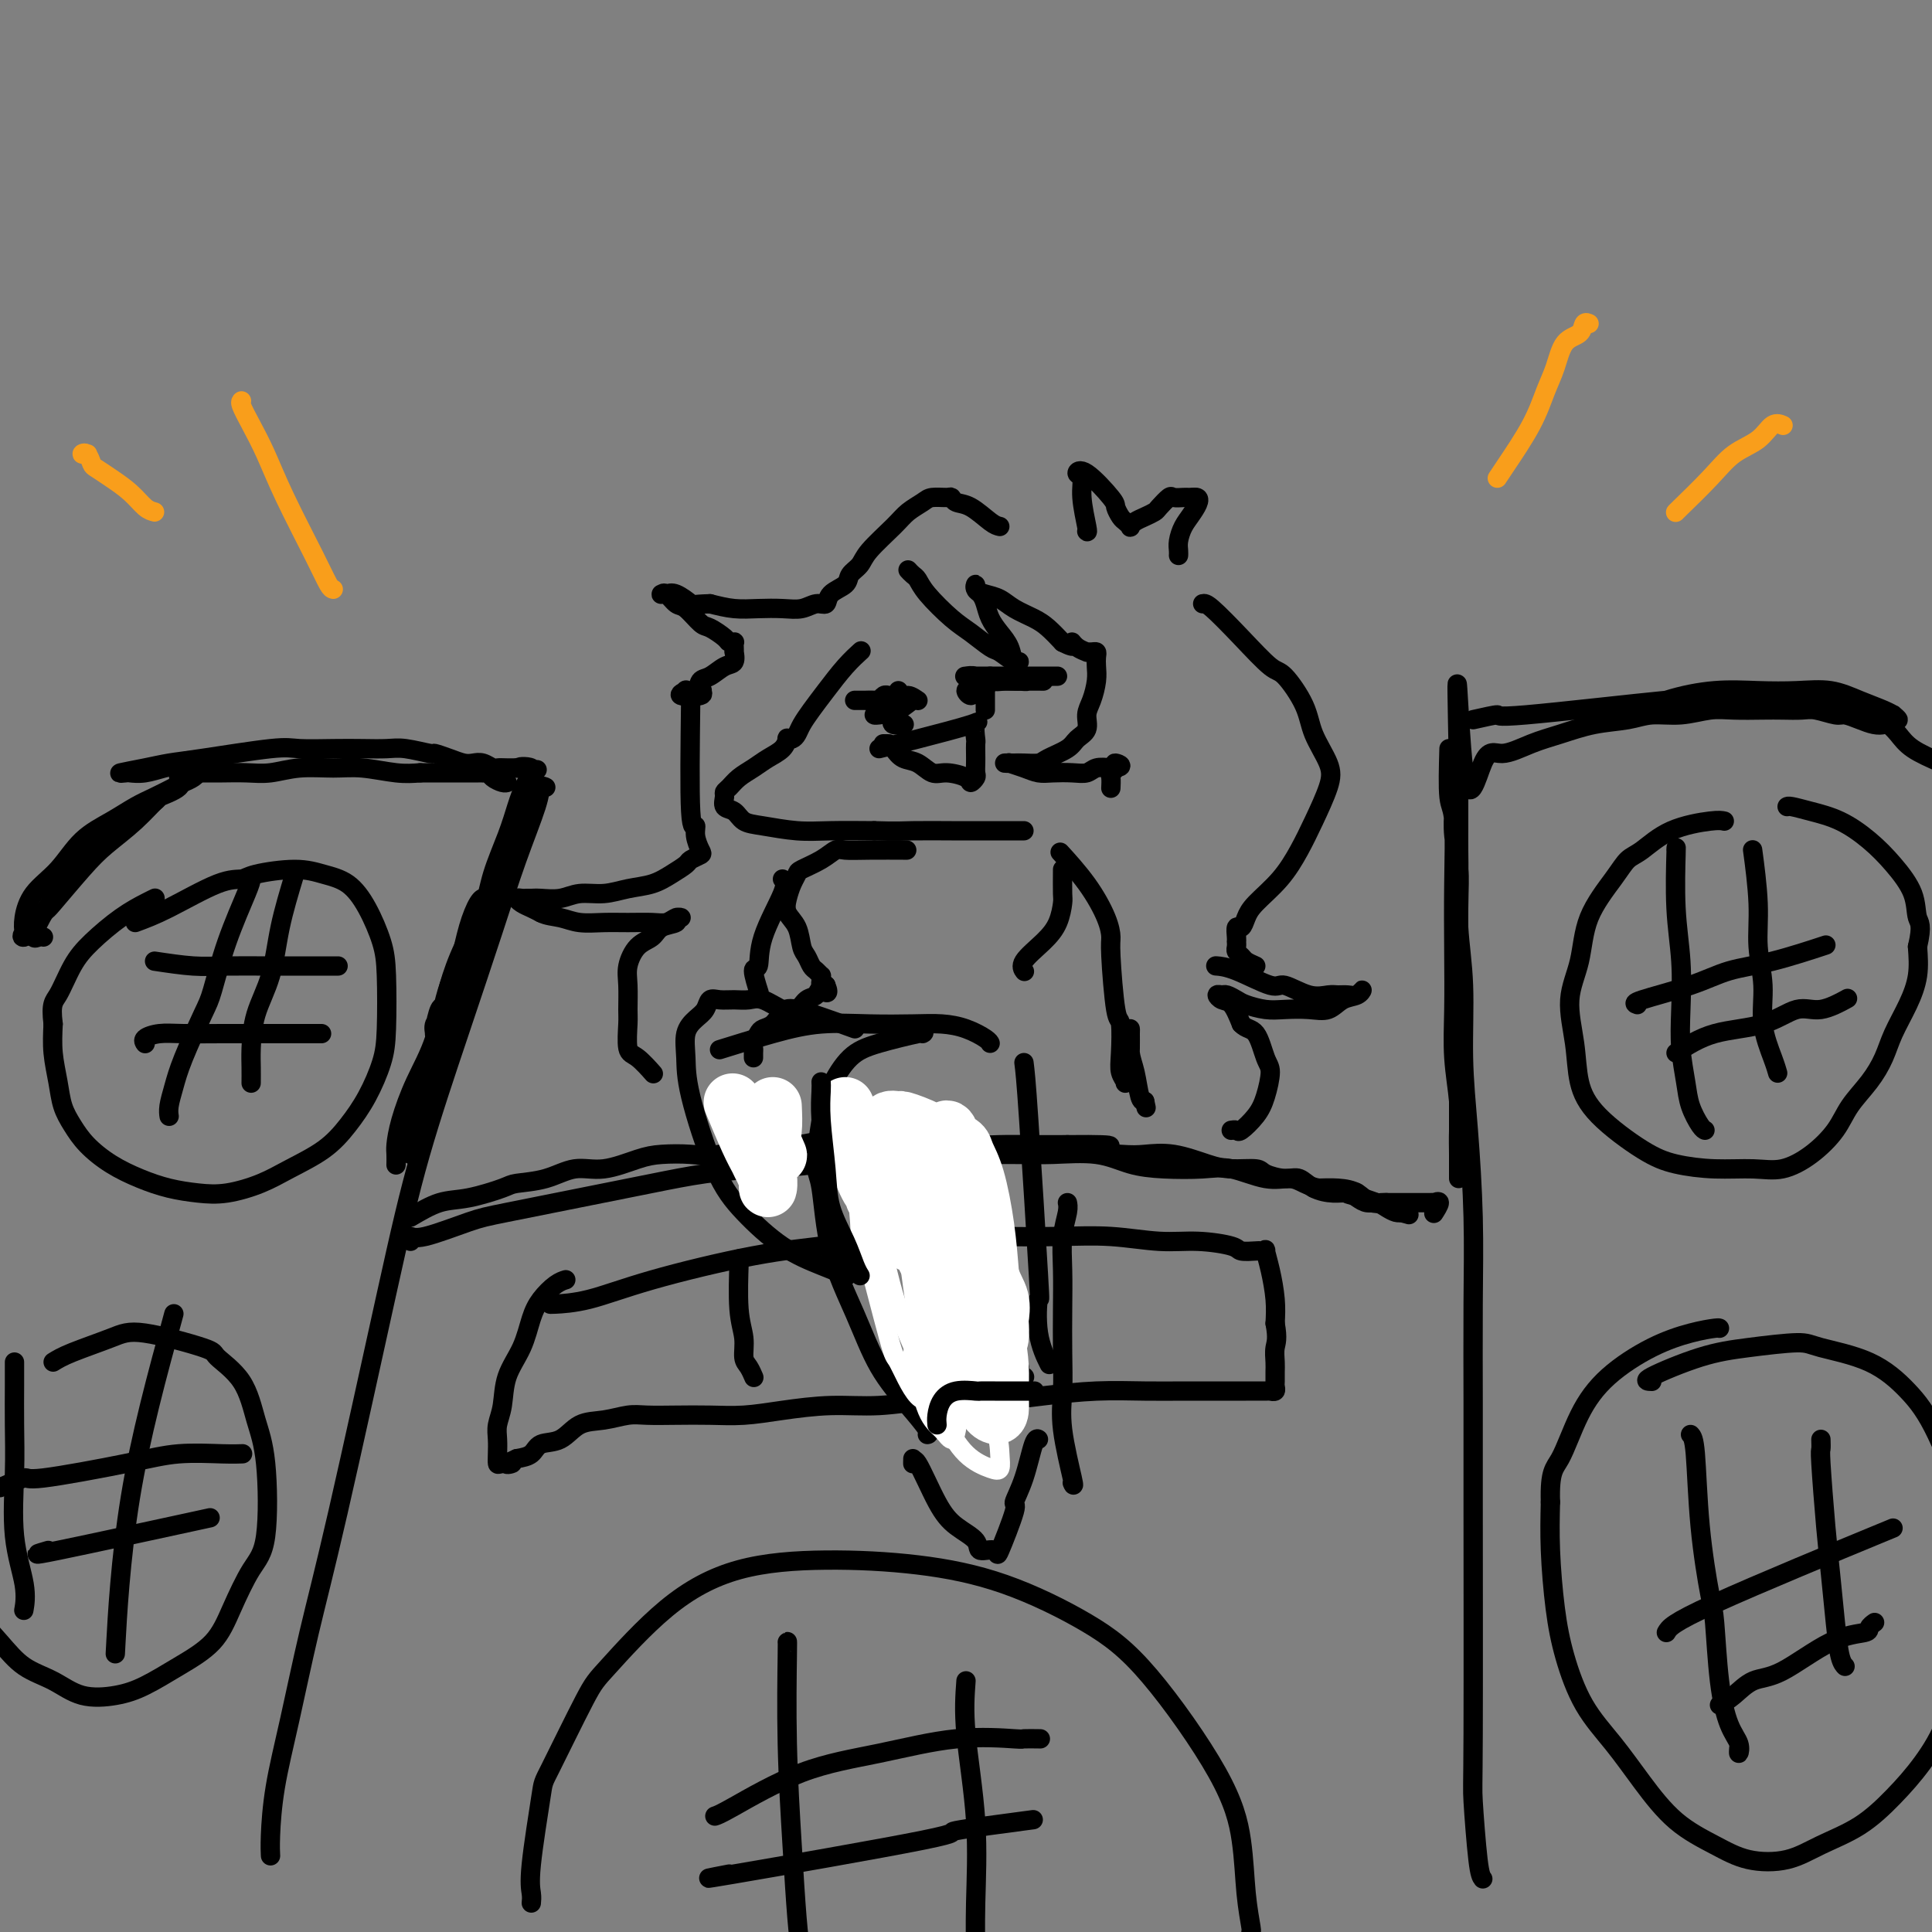 <svg viewBox='0 0 400 400' version='1.1' xmlns='http://www.w3.org/2000/svg' xmlns:xlink='http://www.w3.org/1999/xlink'><rect x="0" y="0" width="400" height="400" fill="#808080" stroke="none"/><g fill='none' stroke='#000000' stroke-width='4' stroke-linecap='round' stroke-linejoin='round'><path d='M9,194c-0.297,-0.059 -0.594,-0.118 -1,0c-0.406,0.118 -0.920,0.413 -1,0c-0.080,-0.413 0.274,-1.532 1,-3c0.726,-1.468 1.825,-3.283 3,-5c1.175,-1.717 2.426,-3.334 4,-5c1.574,-1.666 3.470,-3.380 5,-5c1.530,-1.620 2.692,-3.144 5,-5c2.308,-1.856 5.760,-4.042 7,-5c1.240,-0.958 0.268,-0.687 1,-1c0.732,-0.313 3.167,-1.208 4,-2c0.833,-0.792 0.065,-1.480 0,-2c-0.065,-0.520 0.573,-0.871 1,-1c0.427,-0.129 0.642,-0.034 1,0c0.358,0.034 0.860,0.009 1,0c0.140,-0.009 -0.081,-0.003 0,0c0.081,0.003 0.463,0.002 1,0c0.537,-0.002 1.229,-0.004 2,0c0.771,0.004 1.622,0.016 3,0c1.378,-0.016 3.282,-0.058 5,0c1.718,0.058 3.249,0.215 5,0c1.751,-0.215 3.720,-0.804 6,-1c2.280,-0.196 4.869,-0.001 7,0c2.131,0.001 3.805,-0.192 6,0c2.195,0.192 4.913,0.769 7,1c2.087,0.231 3.544,0.115 5,0'/><path d='M87,160c8.273,0.000 4.454,0.000 4,0c-0.454,-0.000 2.457,-0.000 4,0c1.543,0.000 1.719,0.000 2,0c0.281,-0.000 0.667,-0.001 1,0c0.333,0.001 0.613,0.003 1,0c0.387,-0.003 0.881,-0.011 1,0c0.119,0.011 -0.136,0.041 0,0c0.136,-0.041 0.664,-0.155 1,0c0.336,0.155 0.482,0.578 1,1c0.518,0.422 1.409,0.845 2,1c0.591,0.155 0.883,0.044 1,0c0.117,-0.044 0.058,-0.022 0,0'/><path d='M113,163c-0.401,-0.207 -0.803,-0.414 -1,0c-0.197,0.414 -0.190,1.450 -1,4c-0.810,2.550 -2.437,6.615 -4,11c-1.563,4.385 -3.060,9.091 -5,15c-1.940,5.909 -4.321,13.022 -7,21c-2.679,7.978 -5.655,16.820 -8,25c-2.345,8.180 -4.061,15.699 -7,29c-2.939,13.301 -7.103,32.385 -10,45c-2.897,12.615 -4.528,18.761 -6,25c-1.472,6.239 -2.787,12.572 -4,18c-1.213,5.428 -2.325,9.950 -3,14c-0.675,4.050 -0.912,7.629 -1,10c-0.088,2.371 -0.025,3.535 0,4c0.025,0.465 0.013,0.233 0,0'/><path d='M307,389c-0.309,-0.402 -0.619,-0.805 -1,-4c-0.381,-3.195 -0.834,-9.183 -1,-12c-0.166,-2.817 -0.044,-2.463 0,-14c0.044,-11.537 0.009,-34.964 0,-48c-0.009,-13.036 0.008,-15.680 0,-21c-0.008,-5.320 -0.040,-13.318 0,-20c0.040,-6.682 0.150,-12.050 0,-18c-0.150,-5.950 -0.562,-12.481 -1,-18c-0.438,-5.519 -0.902,-10.025 -1,-15c-0.098,-4.975 0.170,-10.417 0,-15c-0.170,-4.583 -0.778,-8.305 -1,-12c-0.222,-3.695 -0.060,-7.361 0,-10c0.060,-2.639 0.016,-4.251 0,-6c-0.016,-1.749 -0.004,-3.634 0,-5c0.004,-1.366 0.001,-2.212 0,-3c-0.001,-0.788 -0.000,-1.517 0,-2c0.000,-0.483 0.000,-0.721 0,-1c-0.000,-0.279 -0.000,-0.600 0,-1c0.000,-0.400 0.000,-0.881 0,-1c-0.000,-0.119 -0.000,0.123 0,0c0.000,-0.123 0.000,-0.610 0,-1c-0.000,-0.390 -0.000,-0.683 0,-1c0.000,-0.317 0.000,-0.659 0,-1'/><path d='M302,160c-0.746,-35.618 -0.109,-10.162 1,-1c1.109,9.162 2.692,2.032 4,-1c1.308,-3.032 2.341,-1.964 4,-2c1.659,-0.036 3.943,-1.177 6,-2c2.057,-0.823 3.885,-1.330 6,-2c2.115,-0.670 4.515,-1.504 7,-2c2.485,-0.496 5.054,-0.655 7,-1c1.946,-0.345 3.269,-0.877 5,-1c1.731,-0.123 3.869,0.163 6,0c2.131,-0.163 4.255,-0.775 6,-1c1.745,-0.225 3.113,-0.061 5,0c1.887,0.061 4.295,0.020 6,0c1.705,-0.020 2.707,-0.020 4,0c1.293,0.020 2.877,0.061 4,0c1.123,-0.061 1.785,-0.223 3,0c1.215,0.223 2.984,0.831 4,1c1.016,0.169 1.280,-0.100 2,0c0.720,0.100 1.897,0.568 3,1c1.103,0.432 2.130,0.829 3,1c0.870,0.171 1.581,0.118 2,0c0.419,-0.118 0.545,-0.300 1,0c0.455,0.300 1.238,1.081 2,2c0.762,0.919 1.503,1.977 3,3c1.497,1.023 3.748,2.012 6,3'/><path d='M402,158c1.711,1.244 0.489,0.356 0,0c-0.489,-0.356 -0.244,-0.178 0,0'/><path d='M85,257c-0.101,-0.504 -0.201,-1.007 0,-1c0.201,0.007 0.705,0.525 3,0c2.295,-0.525 6.381,-2.094 9,-3c2.619,-0.906 3.771,-1.149 8,-2c4.229,-0.851 11.536,-2.308 15,-3c3.464,-0.692 3.087,-0.618 5,-1c1.913,-0.382 6.118,-1.220 10,-2c3.882,-0.780 7.441,-1.501 11,-2c3.559,-0.499 7.119,-0.775 11,-1c3.881,-0.225 8.085,-0.400 12,-1c3.915,-0.600 7.543,-1.627 11,-2c3.457,-0.373 6.744,-0.093 12,0c5.256,0.093 12.482,0.000 17,0c4.518,-0.000 6.329,0.091 9,0c2.671,-0.091 6.203,-0.366 9,0c2.797,0.366 4.859,1.374 7,2c2.141,0.626 4.362,0.871 7,1c2.638,0.129 5.693,0.142 8,0c2.307,-0.142 3.867,-0.441 6,0c2.133,0.441 4.840,1.621 7,2c2.160,0.379 3.775,-0.043 5,0c1.225,0.043 2.061,0.550 3,1c0.939,0.450 1.983,0.843 3,1c1.017,0.157 2.009,0.079 3,0'/><path d='M276,246c8.123,1.265 3.932,0.927 3,1c-0.932,0.073 1.395,0.555 3,1c1.605,0.445 2.489,0.851 3,1c0.511,0.149 0.648,0.040 1,0c0.352,-0.040 0.917,-0.011 1,0c0.083,0.011 -0.317,0.003 0,0c0.317,-0.003 1.352,-0.001 2,0c0.648,0.001 0.910,0.000 1,0c0.090,-0.000 0.009,0.001 1,0c0.991,-0.001 3.055,-0.002 4,0c0.945,0.002 0.771,0.008 1,0c0.229,-0.008 0.860,-0.030 1,0c0.140,0.030 -0.211,0.113 0,0c0.211,-0.113 0.984,-0.422 1,0c0.016,0.422 -0.727,1.575 -1,2c-0.273,0.425 -0.078,0.121 0,0c0.078,-0.121 0.039,-0.061 0,0'/><path d='M114,270c-0.118,0.029 -0.236,0.057 1,0c1.236,-0.057 3.826,-0.200 7,-1c3.174,-0.800 6.930,-2.257 13,-4c6.070,-1.743 14.452,-3.774 21,-5c6.548,-1.226 11.262,-1.649 14,-2c2.738,-0.351 3.502,-0.631 7,-1c3.498,-0.369 9.732,-0.827 15,-1c5.268,-0.173 9.571,-0.061 14,0c4.429,0.061 8.984,0.072 13,0c4.016,-0.072 7.494,-0.226 11,0c3.506,0.226 7.041,0.831 10,1c2.959,0.169 5.342,-0.099 8,0c2.658,0.099 5.592,0.563 7,1c1.408,0.437 1.291,0.846 2,1c0.709,0.154 2.245,0.051 3,0c0.755,-0.051 0.728,-0.051 1,0c0.272,0.051 0.844,0.155 1,0c0.156,-0.155 -0.102,-0.567 0,0c0.102,0.567 0.566,2.114 1,4c0.434,1.886 0.838,4.110 1,6c0.162,1.890 0.081,3.445 0,5'/><path d='M264,274c0.619,3.296 0.166,4.035 0,5c-0.166,0.965 -0.043,2.157 0,3c0.043,0.843 0.008,1.336 0,2c-0.008,0.664 0.011,1.498 0,2c-0.011,0.502 -0.052,0.670 0,1c0.052,0.330 0.197,0.820 0,1c-0.197,0.180 -0.735,0.048 -1,0c-0.265,-0.048 -0.258,-0.013 -1,0c-0.742,0.013 -2.234,0.003 -4,0c-1.766,-0.003 -3.805,0.002 -6,0c-2.195,-0.002 -4.546,-0.011 -7,0c-2.454,0.011 -5.012,0.040 -8,0c-2.988,-0.040 -6.406,-0.150 -10,0c-3.594,0.150 -7.363,0.561 -11,1c-3.637,0.439 -7.142,0.905 -11,1c-3.858,0.095 -8.070,-0.181 -12,0c-3.930,0.181 -7.578,0.819 -11,1c-3.422,0.181 -6.619,-0.095 -10,0c-3.381,0.095 -6.946,0.562 -10,1c-3.054,0.438 -5.596,0.849 -8,1c-2.404,0.151 -4.669,0.044 -7,0c-2.331,-0.044 -4.728,-0.025 -7,0c-2.272,0.025 -4.420,0.056 -6,0c-1.580,-0.056 -2.591,-0.199 -4,0c-1.409,0.199 -3.216,0.739 -5,1c-1.784,0.261 -3.544,0.241 -5,1c-1.456,0.759 -2.607,2.296 -4,3c-1.393,0.704 -3.029,0.574 -4,1c-0.971,0.426 -1.277,1.407 -2,2c-0.723,0.593 -1.861,0.796 -3,1'/><path d='M107,302c-3.679,1.625 -1.378,1.187 -1,1c0.378,-0.187 -1.168,-0.121 -2,0c-0.832,0.121 -0.952,0.299 -1,0c-0.048,-0.299 -0.026,-1.075 0,-2c0.026,-0.925 0.055,-1.999 0,-3c-0.055,-1.001 -0.194,-1.930 0,-3c0.194,-1.070 0.723,-2.281 1,-4c0.277,-1.719 0.304,-3.945 1,-6c0.696,-2.055 2.061,-3.938 3,-6c0.939,-2.062 1.453,-4.304 2,-6c0.547,-1.696 1.126,-2.846 2,-4c0.874,-1.154 2.043,-2.311 3,-3c0.957,-0.689 1.702,-0.911 2,-1c0.298,-0.089 0.149,-0.044 0,0'/><path d='M153,261c0.032,-0.444 0.064,-0.888 0,1c-0.064,1.888 -0.224,6.107 0,9c0.224,2.893 0.831,4.460 1,6c0.169,1.540 -0.099,3.052 0,4c0.099,0.948 0.565,1.332 1,2c0.435,0.668 0.839,1.619 1,2c0.161,0.381 0.081,0.190 0,0'/><path d='M206,252c-0.120,0.010 -0.241,0.020 0,2c0.241,1.980 0.843,5.931 1,10c0.157,4.069 -0.131,8.256 0,10c0.131,1.744 0.680,1.045 1,2c0.320,0.955 0.412,3.562 1,5c0.588,1.438 1.673,1.705 2,2c0.327,0.295 -0.104,0.618 0,1c0.104,0.382 0.744,0.823 1,1c0.256,0.177 0.128,0.088 0,0'/><path d='M28,191c1.968,-0.727 3.936,-1.453 7,-3c3.064,-1.547 7.224,-3.914 10,-5c2.776,-1.086 4.167,-0.889 5,-1c0.833,-0.111 1.107,-0.528 3,-1c1.893,-0.472 5.403,-0.998 8,-1c2.597,-0.002 4.279,0.520 6,1c1.721,0.480 3.481,0.917 5,2c1.519,1.083 2.798,2.811 4,5c1.202,2.189 2.328,4.839 3,7c0.672,2.161 0.890,3.834 1,7c0.110,3.166 0.111,7.827 0,11c-0.111,3.173 -0.335,4.859 -1,7c-0.665,2.141 -1.771,4.737 -3,7c-1.229,2.263 -2.582,4.193 -4,6c-1.418,1.807 -2.902,3.490 -5,5c-2.098,1.510 -4.811,2.847 -7,4c-2.189,1.153 -3.854,2.121 -6,3c-2.146,0.879 -4.771,1.667 -7,2c-2.229,0.333 -4.060,0.211 -6,0c-1.940,-0.211 -3.990,-0.510 -6,-1c-2.010,-0.490 -3.981,-1.172 -6,-2c-2.019,-0.828 -4.085,-1.801 -6,-3c-1.915,-1.199 -3.680,-2.622 -5,-4c-1.320,-1.378 -2.196,-2.709 -3,-4c-0.804,-1.291 -1.535,-2.542 -2,-4c-0.465,-1.458 -0.664,-3.123 -1,-5c-0.336,-1.877 -0.810,-3.965 -1,-6c-0.190,-2.035 -0.095,-4.018 0,-6'/><path d='M11,212c-0.530,-4.306 0.144,-4.572 1,-6c0.856,-1.428 1.893,-4.019 3,-6c1.107,-1.981 2.282,-3.354 4,-5c1.718,-1.646 3.977,-3.565 6,-5c2.023,-1.435 3.810,-2.385 5,-3c1.190,-0.615 1.782,-0.896 2,-1c0.218,-0.104 0.062,-0.030 0,0c-0.062,0.030 -0.031,0.015 0,0'/><path d='M52,182c-0.052,0.415 -0.104,0.830 -1,3c-0.896,2.170 -2.635,6.096 -4,10c-1.365,3.904 -2.355,7.788 -3,10c-0.645,2.212 -0.943,2.754 -2,5c-1.057,2.246 -2.872,6.195 -4,9c-1.128,2.805 -1.570,4.464 -2,6c-0.430,1.536 -0.847,2.948 -1,4c-0.153,1.052 -0.041,1.745 0,2c0.041,0.255 0.012,0.073 0,0c-0.012,-0.073 -0.006,-0.036 0,0'/><path d='M61,181c-1.124,3.709 -2.249,7.419 -3,11c-0.751,3.581 -1.130,7.034 -2,10c-0.870,2.966 -2.233,5.446 -3,8c-0.767,2.554 -0.937,5.182 -1,7c-0.063,1.818 -0.017,2.828 0,4c0.017,1.172 0.005,2.508 0,3c-0.005,0.492 -0.001,0.141 0,0c0.001,-0.141 0.001,-0.070 0,0'/><path d='M32,199c2.827,0.423 5.655,0.845 8,1c2.345,0.155 4.208,0.041 7,0c2.792,-0.041 6.514,-0.011 8,0c1.486,0.011 0.738,0.003 2,0c1.262,-0.003 4.534,-0.001 7,0c2.466,0.001 4.125,0.000 5,0c0.875,-0.000 0.964,-0.000 1,0c0.036,0.000 0.018,0.000 0,0'/><path d='M30,216c-0.017,-0.022 -0.035,-0.044 0,0c0.035,0.044 0.121,0.155 0,0c-0.121,-0.155 -0.450,-0.578 0,-1c0.450,-0.422 1.678,-0.845 3,-1c1.322,-0.155 2.737,-0.041 5,0c2.263,0.041 5.374,0.011 8,0c2.626,-0.011 4.766,-0.003 7,0c2.234,0.003 4.563,0.001 7,0c2.437,-0.001 4.982,-0.000 6,0c1.018,0.000 0.509,0.000 0,0'/><path d='M357,170c-0.523,-0.116 -1.047,-0.232 -3,0c-1.953,0.232 -5.336,0.813 -8,2c-2.664,1.187 -4.610,2.979 -6,4c-1.390,1.021 -2.223,1.270 -3,2c-0.777,0.730 -1.497,1.942 -3,4c-1.503,2.058 -3.788,4.961 -5,8c-1.212,3.039 -1.351,6.214 -2,9c-0.649,2.786 -1.809,5.183 -2,8c-0.191,2.817 0.588,6.054 1,9c0.412,2.946 0.456,5.602 1,8c0.544,2.398 1.589,4.537 4,7c2.411,2.463 6.187,5.250 9,7c2.813,1.750 4.663,2.461 7,3c2.337,0.539 5.161,0.904 8,1c2.839,0.096 5.693,-0.076 8,0c2.307,0.076 4.066,0.402 6,0c1.934,-0.402 4.041,-1.531 6,-3c1.959,-1.469 3.770,-3.280 5,-5c1.230,-1.720 1.880,-3.351 3,-5c1.120,-1.649 2.710,-3.318 4,-5c1.290,-1.682 2.279,-3.379 3,-5c0.721,-1.621 1.173,-3.166 2,-5c0.827,-1.834 2.030,-3.955 3,-6c0.970,-2.045 1.706,-4.013 2,-6c0.294,-1.987 0.147,-3.994 0,-6'/><path d='M397,196c1.095,-4.694 0.332,-4.927 0,-6c-0.332,-1.073 -0.234,-2.984 -1,-5c-0.766,-2.016 -2.398,-4.138 -4,-6c-1.602,-1.862 -3.175,-3.466 -5,-5c-1.825,-1.534 -3.900,-3.000 -6,-4c-2.100,-1.000 -4.223,-1.536 -6,-2c-1.777,-0.464 -3.208,-0.856 -4,-1c-0.792,-0.144 -0.944,-0.039 -1,0c-0.056,0.039 -0.016,0.011 0,0c0.016,-0.011 0.008,-0.006 0,0'/><path d='M347,176c0.030,-0.557 0.060,-1.113 0,1c-0.060,2.113 -0.209,6.896 0,11c0.209,4.104 0.776,7.528 1,11c0.224,3.472 0.105,6.993 0,10c-0.105,3.007 -0.196,5.499 0,8c0.196,2.501 0.680,5.010 1,7c0.320,1.990 0.478,3.461 1,5c0.522,1.539 1.410,3.145 2,4c0.590,0.855 0.883,0.959 1,1c0.117,0.041 0.059,0.021 0,0'/><path d='M363,177c-0.122,-0.911 -0.245,-1.821 0,0c0.245,1.821 0.857,6.374 1,10c0.143,3.626 -0.182,6.324 0,9c0.182,2.676 0.872,5.330 1,8c0.128,2.670 -0.306,5.355 0,8c0.306,2.645 1.352,5.251 2,7c0.648,1.749 0.900,2.643 1,3c0.100,0.357 0.050,0.179 0,0'/><path d='M339,208c-0.519,-0.164 -1.038,-0.328 1,-1c2.038,-0.672 6.632,-1.851 10,-3c3.368,-1.149 5.511,-2.267 8,-3c2.489,-0.733 5.324,-1.082 9,-2c3.676,-0.918 8.193,-2.405 10,-3c1.807,-0.595 0.903,-0.297 0,0'/><path d='M347,218c2.431,-1.559 4.862,-3.119 8,-4c3.138,-0.881 6.982,-1.084 10,-2c3.018,-0.916 5.211,-2.544 7,-3c1.789,-0.456 3.174,0.262 5,0c1.826,-0.262 4.093,-1.503 5,-2c0.907,-0.497 0.453,-0.248 0,0'/><path d='M300,155c-0.113,3.962 -0.226,7.925 0,10c0.226,2.075 0.792,2.263 1,5c0.208,2.737 0.060,8.023 0,13c-0.060,4.977 -0.030,9.646 0,14c0.030,4.354 0.061,8.395 0,12c-0.061,3.605 -0.212,6.775 0,10c0.212,3.225 0.789,6.505 1,9c0.211,2.495 0.057,4.206 0,6c-0.057,1.794 -0.015,3.671 0,5c0.015,1.329 0.004,2.110 0,3c-0.004,0.890 -0.001,1.890 0,2c0.001,0.110 0.000,-0.669 0,-1c-0.000,-0.331 0.000,-0.214 0,-1c-0.000,-0.786 -0.000,-2.475 0,-5c0.000,-2.525 0.001,-5.887 0,-9c-0.001,-3.113 -0.004,-5.977 0,-9c0.004,-3.023 0.015,-6.206 0,-12c-0.015,-5.794 -0.057,-14.199 0,-19c0.057,-4.801 0.211,-5.996 0,-8c-0.211,-2.004 -0.789,-4.815 -1,-7c-0.211,-2.185 -0.057,-3.742 0,-5c0.057,-1.258 0.016,-2.217 0,-3c-0.016,-0.783 -0.008,-1.392 0,-2'/><path d='M301,163c-0.156,-12.289 -0.044,-3.511 0,0c0.044,3.511 0.022,1.756 0,0'/><path d='M305,149c2.279,-0.514 4.558,-1.028 5,-1c0.442,0.028 -0.953,0.596 6,0c6.953,-0.596 22.254,-2.358 29,-3c6.746,-0.642 4.936,-0.166 5,0c0.064,0.166 2.001,0.020 5,0c2.999,-0.020 7.061,0.085 10,0c2.939,-0.085 4.756,-0.359 7,0c2.244,0.359 4.915,1.350 7,2c2.085,0.650 3.583,0.960 5,1c1.417,0.040 2.754,-0.189 4,0c1.246,0.189 2.402,0.797 3,1c0.598,0.203 0.640,-0.001 1,0c0.360,0.001 1.039,0.205 1,0c-0.039,-0.205 -0.794,-0.819 -1,-1c-0.206,-0.181 0.139,0.071 0,0c-0.139,-0.071 -0.761,-0.463 -2,-1c-1.239,-0.537 -3.097,-1.217 -5,-2c-1.903,-0.783 -3.853,-1.669 -6,-2c-2.147,-0.331 -4.491,-0.106 -7,0c-2.509,0.106 -5.183,0.092 -8,0c-2.817,-0.092 -5.776,-0.262 -9,0c-3.224,0.262 -6.714,0.955 -10,2c-3.286,1.045 -6.367,2.441 -8,3c-1.633,0.559 -1.816,0.279 -2,0'/><path d='M335,148c-3.111,0.778 -0.889,0.222 0,0c0.889,-0.222 0.444,-0.111 0,0'/><path d='M40,158c0.392,0.535 0.783,1.069 0,2c-0.783,0.931 -2.741,2.258 -4,3c-1.259,0.742 -1.819,0.900 -3,2c-1.181,1.100 -2.981,3.142 -5,5c-2.019,1.858 -4.255,3.531 -6,5c-1.745,1.469 -3.000,2.734 -5,5c-2.000,2.266 -4.746,5.534 -6,7c-1.254,1.466 -1.016,1.132 -2,2c-0.984,0.868 -3.188,2.939 -4,4c-0.812,1.061 -0.231,1.111 0,1c0.231,-0.111 0.110,-0.385 0,-1c-0.110,-0.615 -0.211,-1.571 0,-3c0.211,-1.429 0.734,-3.331 2,-5c1.266,-1.669 3.275,-3.104 5,-5c1.725,-1.896 3.166,-4.252 5,-6c1.834,-1.748 4.063,-2.888 6,-4c1.937,-1.112 3.583,-2.196 5,-3c1.417,-0.804 2.604,-1.330 4,-2c1.396,-0.670 3.001,-1.486 4,-2c0.999,-0.514 1.391,-0.725 2,-1c0.609,-0.275 1.433,-0.612 2,-1c0.567,-0.388 0.876,-0.825 1,-1c0.124,-0.175 0.062,-0.087 0,0'/><path d='M41,160c3.634,-2.109 0.718,-0.383 -1,0c-1.718,0.383 -2.238,-0.577 -3,-1c-0.762,-0.423 -1.767,-0.309 -3,0c-1.233,0.309 -2.694,0.812 -4,1c-1.306,0.188 -2.458,0.061 -3,0c-0.542,-0.061 -0.475,-0.057 -1,0c-0.525,0.057 -1.641,0.165 -1,0c0.641,-0.165 3.039,-0.605 5,-1c1.961,-0.395 3.486,-0.747 5,-1c1.514,-0.253 3.019,-0.408 7,-1c3.981,-0.592 10.438,-1.623 14,-2c3.562,-0.377 4.229,-0.102 6,0c1.771,0.102 4.647,0.031 7,0c2.353,-0.031 4.183,-0.023 6,0c1.817,0.023 3.620,0.062 5,0c1.380,-0.062 2.337,-0.223 4,0c1.663,0.223 4.031,0.831 5,1c0.969,0.169 0.538,-0.099 1,0c0.462,0.099 1.815,0.566 3,1c1.185,0.434 2.201,0.834 3,1c0.799,0.166 1.383,0.097 2,0c0.617,-0.097 1.269,-0.222 2,0c0.731,0.222 1.541,0.792 2,1c0.459,0.208 0.566,0.056 1,0c0.434,-0.056 1.194,-0.015 2,0c0.806,0.015 1.659,0.004 2,0c0.341,-0.004 0.171,-0.002 0,0'/><path d='M107,159c7.986,0.651 2.450,0.278 1,0c-1.450,-0.278 1.185,-0.460 2,0c0.815,0.460 -0.188,1.561 -1,3c-0.812,1.439 -1.431,3.214 -2,5c-0.569,1.786 -1.087,3.583 -2,6c-0.913,2.417 -2.219,5.454 -3,8c-0.781,2.546 -1.035,4.602 -2,7c-0.965,2.398 -2.641,5.140 -4,8c-1.359,2.860 -2.402,5.840 -3,8c-0.598,2.160 -0.750,3.501 -1,4c-0.250,0.499 -0.597,0.157 -1,1c-0.403,0.843 -0.860,2.872 -1,4c-0.140,1.128 0.038,1.356 0,1c-0.038,-0.356 -0.292,-1.296 0,-2c0.292,-0.704 1.130,-1.173 2,-3c0.870,-1.827 1.773,-5.011 3,-8c1.227,-2.989 2.778,-5.783 4,-9c1.222,-3.217 2.117,-6.858 3,-9c0.883,-2.142 1.756,-2.784 3,-6c1.244,-3.216 2.859,-9.006 3,-10c0.141,-0.994 -1.193,2.809 -2,6c-0.807,3.191 -1.088,5.769 -2,9c-0.912,3.231 -2.456,7.116 -4,11'/><path d='M100,193c-1.656,5.983 -1.796,7.942 -3,11c-1.204,3.058 -3.471,7.215 -5,11c-1.529,3.785 -2.318,7.197 -3,10c-0.682,2.803 -1.255,4.998 -2,7c-0.745,2.002 -1.662,3.812 -2,5c-0.338,1.188 -0.096,1.754 0,2c0.096,0.246 0.045,0.171 0,0c-0.045,-0.171 -0.083,-0.437 0,-2c0.083,-1.563 0.287,-4.423 1,-7c0.713,-2.577 1.935,-4.873 3,-8c1.065,-3.127 1.975,-7.087 3,-11c1.025,-3.913 2.167,-7.778 3,-11c0.833,-3.222 1.358,-5.800 2,-8c0.642,-2.200 1.403,-4.022 2,-5c0.597,-0.978 1.031,-1.111 1,-1c-0.031,0.111 -0.528,0.466 -1,2c-0.472,1.534 -0.917,4.247 -2,7c-1.083,2.753 -2.802,5.546 -4,9c-1.198,3.454 -1.876,7.568 -3,11c-1.124,3.432 -2.693,6.181 -4,9c-1.307,2.819 -2.350,5.708 -3,8c-0.650,2.292 -0.906,3.985 -1,5c-0.094,1.015 -0.025,1.350 0,2c0.025,0.650 0.007,1.614 0,2c-0.007,0.386 -0.004,0.193 0,0'/><path d='M85,252c2.055,-1.208 4.109,-2.416 6,-3c1.891,-0.584 3.617,-0.543 6,-1c2.383,-0.457 5.422,-1.413 7,-2c1.578,-0.587 1.696,-0.805 3,-1c1.304,-0.195 3.796,-0.367 6,-1c2.204,-0.633 4.122,-1.725 6,-2c1.878,-0.275 3.716,0.268 6,0c2.284,-0.268 5.015,-1.348 7,-2c1.985,-0.652 3.225,-0.878 5,-1c1.775,-0.122 4.083,-0.142 6,0c1.917,0.142 3.441,0.444 6,0c2.559,-0.444 6.153,-1.636 9,-2c2.847,-0.364 4.946,0.099 7,0c2.054,-0.099 4.063,-0.760 6,-1c1.937,-0.240 3.801,-0.061 6,0c2.199,0.061 4.732,0.002 7,0c2.268,-0.002 4.271,0.052 6,0c1.729,-0.052 3.184,-0.210 5,0c1.816,0.210 3.992,0.788 6,1c2.008,0.212 3.848,0.057 6,0c2.152,-0.057 4.615,-0.016 7,0c2.385,0.016 4.693,0.008 7,0'/><path d='M221,237c14.113,-0.142 7.394,0.504 6,1c-1.394,0.496 2.537,0.841 5,1c2.463,0.159 3.459,0.133 5,0c1.541,-0.133 3.629,-0.373 6,0c2.371,0.373 5.026,1.358 7,2c1.974,0.642 3.266,0.941 5,1c1.734,0.059 3.908,-0.121 5,0c1.092,0.121 1.100,0.544 2,1c0.900,0.456 2.692,0.944 4,1c1.308,0.056 2.132,-0.322 3,0c0.868,0.322 1.780,1.344 3,2c1.220,0.656 2.750,0.946 4,1c1.250,0.054 2.222,-0.126 3,0c0.778,0.126 1.364,0.559 2,1c0.636,0.441 1.323,0.889 2,1c0.677,0.111 1.343,-0.114 2,0c0.657,0.114 1.305,0.566 2,1c0.695,0.434 1.438,0.848 2,1c0.562,0.152 0.945,0.041 1,0c0.055,-0.041 -0.216,-0.011 0,0c0.216,0.011 0.919,0.003 1,0c0.081,-0.003 -0.459,-0.002 -1,0'/><path d='M290,251c4.209,1.234 -0.267,-0.181 -2,-1c-1.733,-0.819 -0.723,-1.043 -1,-1c-0.277,0.043 -1.839,0.351 -3,0c-1.161,-0.351 -1.919,-1.362 -3,-2c-1.081,-0.638 -2.486,-0.903 -4,-1c-1.514,-0.097 -3.138,-0.026 -4,0c-0.862,0.026 -0.963,0.007 -1,0c-0.037,-0.007 -0.011,-0.002 0,0c0.011,0.002 0.005,0.001 0,0'/><path d='M178,135c0.239,-0.215 0.478,-0.430 0,0c-0.478,0.430 -1.672,1.505 -3,3c-1.328,1.495 -2.789,3.409 -4,5c-1.211,1.591 -2.171,2.857 -3,4c-0.829,1.143 -1.528,2.161 -2,3c-0.472,0.839 -0.716,1.499 -1,2c-0.284,0.501 -0.607,0.844 -1,1c-0.393,0.156 -0.856,0.125 -1,0c-0.144,-0.125 0.033,-0.343 0,0c-0.033,0.343 -0.274,1.247 -1,2c-0.726,0.753 -1.936,1.354 -3,2c-1.064,0.646 -1.984,1.338 -3,2c-1.016,0.662 -2.130,1.295 -3,2c-0.870,0.705 -1.495,1.483 -2,2c-0.505,0.517 -0.891,0.772 -1,1c-0.109,0.228 0.057,0.428 0,1c-0.057,0.572 -0.338,1.516 0,2c0.338,0.484 1.293,0.508 2,1c0.707,0.492 1.165,1.452 2,2c0.835,0.548 2.049,0.683 4,1c1.951,0.317 4.641,0.816 7,1c2.359,0.184 4.388,0.053 7,0c2.612,-0.053 5.806,-0.026 9,0'/><path d='M181,172c4.948,0.155 5.820,0.041 8,0c2.180,-0.041 5.670,-0.011 8,0c2.330,0.011 3.500,0.003 5,0c1.500,-0.003 3.330,-0.001 5,0c1.670,0.001 3.180,0.000 4,0c0.820,-0.000 0.948,-0.000 1,0c0.052,0.000 0.026,0.000 0,0'/><path d='M181,148c0.049,0.050 0.098,0.100 1,0c0.902,-0.100 2.658,-0.349 4,-1c1.342,-0.651 2.271,-1.705 3,-2c0.729,-0.295 1.259,0.170 1,0c-0.259,-0.170 -1.307,-0.974 -2,-1c-0.693,-0.026 -1.031,0.725 -1,1c0.031,0.275 0.432,0.074 -1,0c-1.432,-0.074 -4.697,-0.020 -6,0c-1.303,0.020 -0.644,0.005 -1,0c-0.356,-0.005 -1.728,-0.000 -2,0c-0.272,0.000 0.557,-0.004 1,0c0.443,0.004 0.500,0.015 1,0c0.500,-0.015 1.444,-0.057 2,0c0.556,0.057 0.724,0.211 1,0c0.276,-0.211 0.662,-0.789 1,-1c0.338,-0.211 0.630,-0.057 1,0c0.370,0.057 0.820,0.016 1,0c0.180,-0.016 0.090,-0.008 0,0'/><path d='M185,144c1.464,-0.082 1.125,0.215 1,0c-0.125,-0.215 -0.037,-0.940 0,-1c0.037,-0.060 0.024,0.544 0,1c-0.024,0.456 -0.059,0.764 0,1c0.059,0.236 0.212,0.400 0,1c-0.212,0.600 -0.790,1.636 -1,2c-0.210,0.364 -0.054,0.055 0,0c0.054,-0.055 0.004,0.143 0,0c-0.004,-0.143 0.039,-0.627 0,-1c-0.039,-0.373 -0.158,-0.634 0,-1c0.158,-0.366 0.593,-0.837 1,-1c0.407,-0.163 0.785,-0.016 1,0c0.215,0.016 0.266,-0.097 0,0c-0.266,0.097 -0.848,0.404 -1,1c-0.152,0.596 0.127,1.480 0,2c-0.127,0.520 -0.661,0.675 -1,1c-0.339,0.325 -0.483,0.819 0,1c0.483,0.181 1.591,0.049 2,0c0.409,-0.049 0.117,-0.014 0,0c-0.117,0.014 -0.058,0.007 0,0'/><path d='M204,140c2.130,0.000 4.260,0.000 6,0c1.740,-0.000 3.090,-0.000 4,0c0.910,0.000 1.379,0.000 2,0c0.621,-0.000 1.392,-0.000 2,0c0.608,0.000 1.051,0.000 1,0c-0.051,-0.000 -0.597,-0.000 -1,0c-0.403,0.000 -0.663,0.000 -1,0c-0.337,-0.000 -0.753,-0.000 -1,0c-0.247,0.000 -0.327,0.000 -1,0c-0.673,-0.000 -1.941,-0.001 -3,0c-1.059,0.001 -1.911,0.004 -4,0c-2.089,-0.004 -5.416,-0.015 -7,0c-1.584,0.015 -1.424,0.057 -1,0c0.424,-0.057 1.114,-0.211 2,0c0.886,0.211 1.969,0.788 3,1c1.031,0.212 2.009,0.061 3,0c0.991,-0.061 1.996,-0.030 3,0'/><path d='M211,141c1.910,0.155 1.684,0.042 2,0c0.316,-0.042 1.175,-0.012 2,0c0.825,0.012 1.617,0.006 1,0c-0.617,-0.006 -2.641,-0.012 -4,0c-1.359,0.012 -2.051,0.042 -3,0c-0.949,-0.042 -2.154,-0.156 -3,0c-0.846,0.156 -1.334,0.582 -2,1c-0.666,0.418 -1.510,0.826 -2,1c-0.490,0.174 -0.626,0.113 -1,0c-0.374,-0.113 -0.986,-0.278 -1,0c-0.014,0.278 0.571,0.998 1,1c0.429,0.002 0.703,-0.716 1,-1c0.297,-0.284 0.615,-0.136 1,0c0.385,0.136 0.835,0.260 1,0c0.165,-0.260 0.044,-0.903 0,-1c-0.044,-0.097 -0.012,0.352 0,1c0.012,0.648 0.003,1.493 0,2c-0.003,0.507 -0.001,0.675 0,1c0.001,0.325 0.000,0.807 0,1c-0.000,0.193 -0.000,0.096 0,0'/><path d='M182,155c2.166,-0.529 4.332,-1.057 8,-2c3.668,-0.943 8.839,-2.299 11,-3c2.161,-0.701 1.311,-0.746 1,0c-0.311,0.746 -0.084,2.284 0,3c0.084,0.716 0.023,0.611 0,1c-0.023,0.389 -0.010,1.271 0,2c0.010,0.729 0.016,1.303 0,2c-0.016,0.697 -0.056,1.517 0,2c0.056,0.483 0.206,0.629 0,1c-0.206,0.371 -0.768,0.968 -1,1c-0.232,0.032 -0.135,-0.501 -1,-1c-0.865,-0.499 -2.693,-0.962 -4,-1c-1.307,-0.038 -2.093,0.351 -3,0c-0.907,-0.351 -1.937,-1.441 -3,-2c-1.063,-0.559 -2.161,-0.588 -3,-1c-0.839,-0.412 -1.420,-1.206 -2,-2'/><path d='M185,155c-1.405,-1.000 -0.917,-1.000 -1,-1c-0.083,0.000 -0.738,0.000 -1,0c-0.262,0.000 -0.131,0.000 0,0'/><path d='M207,109c-0.476,-0.105 -0.952,-0.210 -2,-1c-1.048,-0.790 -2.669,-2.265 -4,-3c-1.331,-0.735 -2.372,-0.731 -3,-1c-0.628,-0.269 -0.843,-0.813 -1,-1c-0.157,-0.187 -0.255,-0.019 -1,0c-0.745,0.019 -2.136,-0.112 -3,0c-0.864,0.112 -1.200,0.467 -2,1c-0.800,0.533 -2.064,1.245 -3,2c-0.936,0.755 -1.544,1.553 -3,3c-1.456,1.447 -3.760,3.542 -5,5c-1.240,1.458 -1.417,2.279 -2,3c-0.583,0.721 -1.573,1.341 -2,2c-0.427,0.659 -0.291,1.357 -1,2c-0.709,0.643 -2.264,1.230 -3,2c-0.736,0.770 -0.653,1.723 -1,2c-0.347,0.277 -1.123,-0.121 -2,0c-0.877,0.121 -1.854,0.762 -3,1c-1.146,0.238 -2.462,0.074 -4,0c-1.538,-0.074 -3.299,-0.058 -5,0c-1.701,0.058 -3.343,0.160 -5,0c-1.657,-0.160 -3.328,-0.580 -5,-1'/><path d='M147,125c-4.156,0.122 -3.545,0.425 -4,0c-0.455,-0.425 -1.976,-1.580 -3,-2c-1.024,-0.420 -1.550,-0.105 -2,0c-0.450,0.105 -0.823,0.001 -1,0c-0.177,-0.001 -0.156,0.102 0,0c0.156,-0.102 0.449,-0.407 1,0c0.551,0.407 1.359,1.527 2,2c0.641,0.473 1.113,0.298 2,1c0.887,0.702 2.189,2.279 3,3c0.811,0.721 1.131,0.585 2,1c0.869,0.415 2.285,1.382 3,2c0.715,0.618 0.728,0.888 1,1c0.272,0.112 0.805,0.067 1,0c0.195,-0.067 0.054,-0.154 0,0c-0.054,0.154 -0.019,0.551 0,1c0.019,0.449 0.024,0.950 0,1c-0.024,0.050 -0.076,-0.353 0,0c0.076,0.353 0.282,1.461 0,2c-0.282,0.539 -1.050,0.509 -2,1c-0.950,0.491 -2.081,1.504 -3,2c-0.919,0.496 -1.627,0.476 -2,1c-0.373,0.524 -0.410,1.591 -1,2c-0.590,0.409 -1.731,0.158 -2,0c-0.269,-0.158 0.334,-0.225 0,0c-0.334,0.225 -1.605,0.741 -1,1c0.605,0.259 3.086,0.262 4,0c0.914,-0.262 0.261,-0.789 0,-1c-0.261,-0.211 -0.131,-0.105 0,0'/><path d='M145,143c0.667,-0.167 0.333,-0.083 0,0'/><path d='M225,110c0.123,0.141 0.246,0.282 0,-1c-0.246,-1.282 -0.861,-3.986 -1,-6c-0.139,-2.014 0.196,-3.336 0,-4c-0.196,-0.664 -0.925,-0.668 -1,-1c-0.075,-0.332 0.505,-0.990 2,0c1.495,0.990 3.907,3.628 5,5c1.093,1.372 0.867,1.479 1,2c0.133,0.521 0.626,1.457 1,2c0.374,0.543 0.628,0.693 1,1c0.372,0.307 0.863,0.773 1,1c0.137,0.227 -0.081,0.217 0,0c0.081,-0.217 0.459,-0.640 1,-1c0.541,-0.360 1.243,-0.657 2,-1c0.757,-0.343 1.569,-0.733 2,-1c0.431,-0.267 0.483,-0.411 1,-1c0.517,-0.589 1.500,-1.622 2,-2c0.500,-0.378 0.515,-0.101 1,0c0.485,0.101 1.438,0.027 2,0c0.562,-0.027 0.732,-0.008 1,0c0.268,0.008 0.634,0.004 1,0'/><path d='M247,103c2.116,-0.390 0.907,1.637 0,3c-0.907,1.363 -1.511,2.064 -2,3c-0.489,0.936 -0.863,2.106 -1,3c-0.137,0.894 -0.037,1.510 0,2c0.037,0.490 0.011,0.854 0,1c-0.011,0.146 -0.005,0.073 0,0'/><path d='M187,176c0.653,0.003 1.306,0.007 0,0c-1.306,-0.007 -4.571,-0.023 -7,0c-2.429,0.023 -4.023,0.086 -5,0c-0.977,-0.086 -1.336,-0.319 -2,0c-0.664,0.319 -1.631,1.191 -3,2c-1.369,0.809 -3.139,1.557 -4,2c-0.861,0.443 -0.812,0.582 -1,1c-0.188,0.418 -0.611,1.117 -1,2c-0.389,0.883 -0.742,1.951 -1,3c-0.258,1.049 -0.420,2.078 0,3c0.420,0.922 1.422,1.738 2,3c0.578,1.262 0.733,2.969 1,4c0.267,1.031 0.646,1.386 1,2c0.354,0.614 0.684,1.488 1,2c0.316,0.512 0.620,0.663 1,1c0.380,0.337 0.837,0.861 1,1c0.163,0.139 0.033,-0.107 0,0c-0.033,0.107 0.029,0.567 0,1c-0.029,0.433 -0.151,0.838 0,1c0.151,0.162 0.576,0.081 1,0'/><path d='M171,204c1.045,2.494 -0.343,1.231 -1,1c-0.657,-0.231 -0.584,0.572 -1,1c-0.416,0.428 -1.319,0.482 -2,1c-0.681,0.518 -1.138,1.500 -2,2c-0.862,0.500 -2.130,0.519 -3,1c-0.870,0.481 -1.343,1.424 -2,2c-0.657,0.576 -1.496,0.784 -2,1c-0.504,0.216 -0.671,0.440 -1,1c-0.329,0.560 -0.820,1.457 -1,2c-0.180,0.543 -0.048,0.733 0,1c0.048,0.267 0.013,0.610 0,1c-0.013,0.390 -0.004,0.826 0,1c0.004,0.174 0.002,0.087 0,0'/><path d='M150,217c-0.894,0.279 -1.787,0.558 0,0c1.787,-0.558 6.255,-1.954 10,-3c3.745,-1.046 6.766,-1.742 10,-2c3.234,-0.258 6.681,-0.077 10,0c3.319,0.077 6.511,0.049 9,0c2.489,-0.049 4.275,-0.118 6,0c1.725,0.118 3.390,0.423 5,1c1.610,0.577 3.164,1.424 4,2c0.836,0.576 0.953,0.879 1,1c0.047,0.121 0.023,0.061 0,0'/><path d='M177,213c-4.834,-1.751 -9.668,-3.503 -12,-4c-2.332,-0.497 -2.161,0.259 -3,0c-0.839,-0.259 -2.687,-1.535 -4,-2c-1.313,-0.465 -2.091,-0.118 -3,0c-0.909,0.118 -1.948,0.009 -3,0c-1.052,-0.009 -2.118,0.082 -3,0c-0.882,-0.082 -1.581,-0.337 -2,0c-0.419,0.337 -0.557,1.266 -1,2c-0.443,0.734 -1.190,1.271 -2,2c-0.810,0.729 -1.683,1.648 -2,3c-0.317,1.352 -0.079,3.138 0,5c0.079,1.862 0.000,3.801 1,8c1.000,4.199 3.078,10.660 5,15c1.922,4.340 3.688,6.560 6,9c2.312,2.440 5.169,5.098 8,7c2.831,1.902 5.635,3.046 8,4c2.365,0.954 4.291,1.718 5,2c0.709,0.282 0.203,0.080 0,0c-0.203,-0.080 -0.101,-0.040 0,0'/><path d='M191,214c0.330,-0.174 0.660,-0.348 -1,0c-1.660,0.348 -5.311,1.217 -8,2c-2.689,0.783 -4.416,1.479 -6,3c-1.584,1.521 -3.023,3.868 -4,6c-0.977,2.132 -1.490,4.050 -2,7c-0.510,2.950 -1.016,6.933 -1,9c0.016,2.067 0.555,2.218 1,5c0.445,2.782 0.796,8.195 2,13c1.204,4.805 3.261,9.000 5,13c1.739,4.000 3.159,7.804 5,11c1.841,3.196 4.102,5.785 6,8c1.898,2.215 3.434,4.058 4,5c0.566,0.942 0.162,0.983 0,1c-0.162,0.017 -0.081,0.008 0,0'/><path d='M189,302c-0.016,0.630 -0.032,1.260 0,1c0.032,-0.260 0.111,-1.410 1,0c0.889,1.410 2.589,5.381 4,8c1.411,2.619 2.533,3.886 4,5c1.467,1.114 3.281,2.073 4,3c0.719,0.927 0.345,1.821 1,2c0.655,0.179 2.339,-0.356 3,0c0.661,0.356 0.299,1.605 1,0c0.701,-1.605 2.465,-6.062 3,-8c0.535,-1.938 -0.158,-1.356 0,-2c0.158,-0.644 1.166,-2.513 2,-5c0.834,-2.487 1.494,-5.593 2,-7c0.506,-1.407 0.859,-1.116 1,-1c0.141,0.116 0.071,0.058 0,0'/><path d='M222,307c0.226,0.516 0.453,1.033 0,-1c-0.453,-2.033 -1.585,-6.614 -2,-10c-0.415,-3.386 -0.112,-5.577 0,-8c0.112,-2.423 0.034,-5.079 0,-8c-0.034,-2.921 -0.023,-6.107 0,-9c0.023,-2.893 0.059,-5.493 0,-8c-0.059,-2.507 -0.212,-4.919 0,-7c0.212,-2.081 0.788,-3.829 1,-5c0.212,-1.171 0.061,-1.763 0,-2c-0.061,-0.237 -0.030,-0.118 0,0'/><path d='M212,220c0.200,1.556 0.401,3.111 1,12c0.599,8.889 1.597,25.111 2,32c0.403,6.889 0.211,4.444 0,5c-0.211,0.556 -0.441,4.111 0,7c0.441,2.889 1.555,5.111 2,6c0.445,0.889 0.223,0.444 0,0'/></g>
<g fill='none' stroke='#FFFFFF' stroke-width='4' stroke-linecap='round' stroke-linejoin='round'><path d='M194,279c0.183,0.352 0.366,0.705 0,0c-0.366,-0.705 -1.283,-2.467 -2,-5c-0.717,-2.533 -1.236,-5.838 -2,-8c-0.764,-2.162 -1.772,-3.180 -2,-4c-0.228,-0.820 0.325,-1.440 1,-1c0.675,0.440 1.473,1.940 2,3c0.527,1.060 0.782,1.680 2,4c1.218,2.320 3.399,6.342 5,10c1.601,3.658 2.622,6.954 4,10c1.378,3.046 3.115,5.844 4,8c0.885,2.156 0.920,3.671 1,5c0.080,1.329 0.207,2.471 0,3c-0.207,0.529 -0.746,0.446 -2,0c-1.254,-0.446 -3.222,-1.255 -5,-3c-1.778,-1.745 -3.366,-4.427 -5,-8c-1.634,-3.573 -3.313,-8.036 -5,-12c-1.687,-3.964 -3.383,-7.430 -5,-13c-1.617,-5.570 -3.155,-13.246 -4,-17c-0.845,-3.754 -0.998,-3.588 -1,-5c-0.002,-1.412 0.146,-4.402 0,-6c-0.146,-1.598 -0.587,-1.804 0,-1c0.587,0.804 2.202,2.619 3,4c0.798,1.381 0.778,2.329 2,5c1.222,2.671 3.687,7.064 5,11c1.313,3.936 1.476,7.416 2,11c0.524,3.584 1.410,7.273 2,10c0.590,2.727 0.883,4.494 1,6c0.117,1.506 0.059,2.753 0,4'/><path d='M195,290c0.728,5.030 0.047,2.105 -1,1c-1.047,-1.105 -2.462,-0.391 -4,-2c-1.538,-1.609 -3.200,-5.543 -4,-7c-0.800,-1.457 -0.736,-0.438 -2,-5c-1.264,-4.562 -3.854,-14.704 -5,-19c-1.146,-4.296 -0.846,-2.747 -1,-5c-0.154,-2.253 -0.761,-8.308 -1,-11c-0.239,-2.692 -0.111,-2.019 1,-1c1.111,1.019 3.205,2.386 4,3c0.795,0.614 0.291,0.475 2,5c1.709,4.525 5.633,13.715 8,20c2.367,6.285 3.179,9.664 4,13c0.821,3.336 1.650,6.627 2,9c0.350,2.373 0.219,3.826 0,5c-0.219,1.174 -0.527,2.068 -1,2c-0.473,-0.068 -1.112,-1.098 -2,-2c-0.888,-0.902 -2.024,-1.678 -3,-4c-0.976,-2.322 -1.792,-6.191 -2,-8c-0.208,-1.809 0.192,-1.557 0,-2c-0.192,-0.443 -0.975,-1.581 -1,-2c-0.025,-0.419 0.707,-0.120 1,0c0.293,0.120 0.146,0.060 0,0'/></g>
<g fill='none' stroke='#FFFFFF' stroke-width='12' stroke-linecap='round' stroke-linejoin='round'><path d='M184,249c0.035,0.338 0.070,0.675 0,-1c-0.070,-1.675 -0.246,-5.363 0,-8c0.246,-2.637 0.914,-4.224 1,-5c0.086,-0.776 -0.408,-0.742 0,-1c0.408,-0.258 1.719,-0.807 3,0c1.281,0.807 2.532,2.969 4,5c1.468,2.031 3.154,3.932 5,7c1.846,3.068 3.854,7.303 5,11c1.146,3.697 1.432,6.857 2,10c0.568,3.143 1.418,6.269 2,9c0.582,2.731 0.896,5.068 1,7c0.104,1.932 -0.001,3.458 0,5c0.001,1.542 0.110,3.099 0,4c-0.110,0.901 -0.439,1.147 -1,1c-0.561,-0.147 -1.355,-0.689 -2,-2c-0.645,-1.311 -1.141,-3.393 -2,-6c-0.859,-2.607 -2.082,-5.738 -3,-9c-0.918,-3.262 -1.530,-6.654 -2,-10c-0.470,-3.346 -0.799,-6.645 -1,-10c-0.201,-3.355 -0.276,-6.765 0,-9c0.276,-2.235 0.903,-3.296 1,-5c0.097,-1.704 -0.335,-4.053 0,-5c0.335,-0.947 1.438,-0.494 2,0c0.562,0.494 0.584,1.029 1,2c0.416,0.971 1.227,2.377 2,5c0.773,2.623 1.506,6.464 2,10c0.494,3.536 0.747,6.768 1,10'/><path d='M205,264c0.490,4.996 0.215,7.486 0,10c-0.215,2.514 -0.370,5.050 -1,7c-0.630,1.950 -1.736,3.313 -2,4c-0.264,0.687 0.314,0.699 0,1c-0.314,0.301 -1.520,0.890 -3,-1c-1.480,-1.890 -3.236,-6.258 -4,-8c-0.764,-1.742 -0.537,-0.856 -1,-4c-0.463,-3.144 -1.616,-10.318 -2,-15c-0.384,-4.682 0.001,-6.873 0,-9c-0.001,-2.127 -0.387,-4.190 0,-6c0.387,-1.810 1.547,-3.366 2,-4c0.453,-0.634 0.200,-0.348 1,0c0.800,0.348 2.653,0.756 4,2c1.347,1.244 2.189,3.325 3,6c0.811,2.675 1.590,5.943 2,9c0.410,3.057 0.450,5.901 1,8c0.550,2.099 1.610,3.451 2,5c0.390,1.549 0.111,3.294 0,4c-0.111,0.706 -0.055,0.374 0,1c0.055,0.626 0.108,2.210 0,3c-0.108,0.790 -0.378,0.788 -1,0c-0.622,-0.788 -1.595,-2.361 -2,-3c-0.405,-0.639 -0.242,-0.345 -1,-3c-0.758,-2.655 -2.437,-8.258 -3,-12c-0.563,-3.742 -0.011,-5.622 0,-8c0.011,-2.378 -0.519,-5.253 -1,-7c-0.481,-1.747 -0.912,-2.365 -1,-3c-0.088,-0.635 0.169,-1.286 0,-2c-0.169,-0.714 -0.762,-1.490 -1,-2c-0.238,-0.510 -0.119,-0.755 0,-1'/><path d='M197,236c-0.814,-3.757 -1.349,-1.650 -2,-1c-0.651,0.650 -1.417,-0.158 -3,-1c-1.583,-0.842 -3.983,-1.718 -5,-2c-1.017,-0.282 -0.651,0.031 -1,0c-0.349,-0.031 -1.412,-0.407 -2,0c-0.588,0.407 -0.701,1.598 -1,3c-0.299,1.402 -0.786,3.015 -1,4c-0.214,0.985 -0.157,1.342 0,3c0.157,1.658 0.414,4.616 1,7c0.586,2.384 1.502,4.194 2,5c0.498,0.806 0.577,0.608 1,1c0.423,0.392 1.191,1.375 2,2c0.809,0.625 1.660,0.893 2,1c0.340,0.107 0.170,0.054 0,0'/><path d='M160,229c0.083,1.778 0.166,3.557 0,5c-0.166,1.443 -0.580,2.552 -1,3c-0.420,0.448 -0.845,0.236 -1,0c-0.155,-0.236 -0.042,-0.494 0,-1c0.042,-0.506 0.011,-1.259 0,-2c-0.011,-0.741 -0.003,-1.469 0,-2c0.003,-0.531 0.001,-0.866 0,-1c-0.001,-0.134 -0.000,-0.067 0,0'/><path d='M152,229c-0.285,-0.685 -0.570,-1.369 0,0c0.570,1.369 1.995,4.792 3,7c1.005,2.208 1.590,3.201 2,4c0.410,0.799 0.647,1.402 1,2c0.353,0.598 0.824,1.189 1,2c0.176,0.811 0.057,1.842 0,2c-0.057,0.158 -0.054,-0.555 0,-1c0.054,-0.445 0.158,-0.620 0,-1c-0.158,-0.380 -0.579,-0.964 -1,-2c-0.421,-1.036 -0.842,-2.526 -1,-4c-0.158,-1.474 -0.053,-2.934 0,-4c0.053,-1.066 0.056,-1.738 0,-2c-0.056,-0.262 -0.169,-0.115 0,0c0.169,0.115 0.620,0.199 1,1c0.380,0.801 0.690,2.318 1,3c0.310,0.682 0.622,0.530 1,1c0.378,0.470 0.822,1.563 1,2c0.178,0.437 0.089,0.219 0,0'/><path d='M175,229c-0.144,0.682 -0.287,1.364 0,3c0.287,1.636 1.005,4.224 2,7c0.995,2.776 2.267,5.738 3,7c0.733,1.262 0.929,0.823 1,1c0.071,0.177 0.019,0.971 0,1c-0.019,0.029 -0.005,-0.706 0,-1c0.005,-0.294 0.003,-0.147 0,0'/></g>
<g fill='none' stroke='#000000' stroke-width='4' stroke-linecap='round' stroke-linejoin='round'><path d='M170,224c0.028,0.417 0.055,0.834 0,2c-0.055,1.166 -0.194,3.082 0,6c0.194,2.918 0.721,6.838 1,10c0.279,3.162 0.310,5.565 1,8c0.690,2.435 2.041,4.900 3,7c0.959,2.100 1.527,3.835 2,5c0.473,1.165 0.849,1.762 1,2c0.151,0.238 0.075,0.119 0,0'/><path d='M194,295c-0.054,-0.566 -0.108,-1.132 0,-2c0.108,-0.868 0.378,-2.036 1,-3c0.622,-0.964 1.594,-1.722 3,-2c1.406,-0.278 3.244,-0.074 4,0c0.756,0.074 0.429,0.020 1,0c0.571,-0.020 2.041,-0.005 3,0c0.959,0.005 1.406,0.001 2,0c0.594,-0.001 1.334,-0.000 2,0c0.666,0.000 1.256,0.000 2,0c0.744,-0.000 1.641,-0.000 2,0c0.359,0.000 0.179,0.000 0,0'/><path d='M220,180c-0.015,1.983 -0.029,3.966 0,5c0.029,1.034 0.103,1.118 0,2c-0.103,0.882 -0.381,2.562 -1,4c-0.619,1.438 -1.578,2.633 -3,4c-1.422,1.367 -3.306,2.907 -4,4c-0.694,1.093 -0.198,1.741 0,2c0.198,0.259 0.099,0.130 0,0'/><path d='M220,177c-0.453,-0.497 -0.907,-0.994 0,0c0.907,0.994 3.174,3.479 5,6c1.826,2.521 3.211,5.077 4,7c0.789,1.923 0.982,3.214 1,4c0.018,0.786 -0.140,1.067 0,4c0.140,2.933 0.577,8.516 1,11c0.423,2.484 0.830,1.868 1,3c0.170,1.132 0.102,4.011 0,6c-0.102,1.989 -0.238,3.087 0,4c0.238,0.913 0.848,1.641 1,2c0.152,0.359 -0.155,0.349 0,0c0.155,-0.349 0.774,-1.036 1,-2c0.226,-0.964 0.061,-2.206 0,-3c-0.061,-0.794 -0.016,-1.140 0,-2c0.016,-0.860 0.003,-2.232 0,-3c-0.003,-0.768 0.002,-0.931 0,-1c-0.002,-0.069 -0.012,-0.043 0,0c0.012,0.043 0.045,0.103 0,1c-0.045,0.897 -0.167,2.632 0,4c0.167,1.368 0.622,2.368 1,4c0.378,1.632 0.679,3.895 1,5c0.321,1.105 0.660,1.053 1,1'/><path d='M237,228c0.500,2.333 0.250,1.167 0,0'/><path d='M162,182c0.433,0.431 0.866,0.862 0,3c-0.866,2.138 -3.030,5.982 -4,9c-0.970,3.018 -0.744,5.211 -1,6c-0.256,0.789 -0.992,0.174 -1,1c-0.008,0.826 0.712,3.093 1,4c0.288,0.907 0.144,0.453 0,0'/><path d='M143,145c-0.120,9.419 -0.241,18.838 0,23c0.241,4.162 0.842,3.066 1,3c0.158,-0.066 -0.127,0.899 0,2c0.127,1.101 0.667,2.339 1,3c0.333,0.661 0.460,0.744 0,1c-0.460,0.256 -1.508,0.684 -2,1c-0.492,0.316 -0.430,0.519 -1,1c-0.570,0.481 -1.772,1.238 -3,2c-1.228,0.762 -2.480,1.528 -4,2c-1.520,0.472 -3.306,0.648 -5,1c-1.694,0.352 -3.294,0.879 -5,1c-1.706,0.121 -3.518,-0.164 -5,0c-1.482,0.164 -2.634,0.776 -4,1c-1.366,0.224 -2.945,0.059 -4,0c-1.055,-0.059 -1.587,-0.013 -2,0c-0.413,0.013 -0.707,-0.008 -1,0c-0.293,0.008 -0.584,0.043 -1,0c-0.416,-0.043 -0.957,-0.166 -1,0c-0.043,0.166 0.411,0.622 1,1c0.589,0.378 1.311,0.680 2,1c0.689,0.320 1.344,0.660 2,1'/><path d='M112,189c1.192,0.630 2.672,0.704 4,1c1.328,0.296 2.505,0.812 4,1c1.495,0.188 3.307,0.046 5,0c1.693,-0.046 3.268,0.002 5,0c1.732,-0.002 3.623,-0.054 5,0c1.377,0.054 2.242,0.214 3,0c0.758,-0.214 1.408,-0.801 2,-1c0.592,-0.199 1.124,-0.008 1,0c-0.124,0.008 -0.904,-0.165 -1,0c-0.096,0.165 0.492,0.669 0,1c-0.492,0.331 -2.065,0.488 -3,1c-0.935,0.512 -1.231,1.380 -2,2c-0.769,0.620 -2.009,0.992 -3,2c-0.991,1.008 -1.731,2.652 -2,4c-0.269,1.348 -0.068,2.400 0,4c0.068,1.600 0.001,3.746 0,5c-0.001,1.254 0.063,1.614 0,3c-0.063,1.386 -0.252,3.797 0,5c0.252,1.203 0.944,1.199 2,2c1.056,0.801 2.477,2.408 3,3c0.523,0.592 0.150,0.169 0,0c-0.150,-0.169 -0.075,-0.085 0,0'/><path d='M249,125c0.331,-0.081 0.663,-0.161 2,1c1.337,1.161 3.680,3.565 6,6c2.320,2.435 4.618,4.903 6,6c1.382,1.097 1.847,0.825 3,2c1.153,1.175 2.993,3.797 4,6c1.007,2.203 1.179,3.988 2,6c0.821,2.012 2.290,4.252 3,6c0.710,1.748 0.660,3.003 0,5c-0.660,1.997 -1.931,4.737 -3,7c-1.069,2.263 -1.935,4.050 -3,6c-1.065,1.950 -2.328,4.062 -4,6c-1.672,1.938 -3.755,3.703 -5,5c-1.245,1.297 -1.654,2.127 -2,3c-0.346,0.873 -0.629,1.788 -1,2c-0.371,0.212 -0.831,-0.280 -1,0c-0.169,0.280 -0.046,1.332 0,2c0.046,0.668 0.016,0.953 0,1c-0.016,0.047 -0.016,-0.142 0,0c0.016,0.142 0.048,0.615 0,1c-0.048,0.385 -0.178,0.680 0,1c0.178,0.320 0.663,0.663 1,1c0.337,0.337 0.525,0.668 1,1c0.475,0.332 1.238,0.666 2,1'/><path d='M252,200c-0.256,-0.018 -0.512,-0.036 0,0c0.512,0.036 1.793,0.125 4,1c2.207,0.875 5.340,2.536 7,3c1.660,0.464 1.848,-0.268 3,0c1.152,0.268 3.268,1.537 5,2c1.732,0.463 3.081,0.119 4,0c0.919,-0.119 1.408,-0.015 2,0c0.592,0.015 1.288,-0.061 2,0c0.712,0.061 1.440,0.258 2,0c0.560,-0.258 0.952,-0.973 1,-1c0.048,-0.027 -0.248,0.634 -1,1c-0.752,0.366 -1.961,0.439 -3,1c-1.039,0.561 -1.910,1.611 -3,2c-1.090,0.389 -2.399,0.115 -4,0c-1.601,-0.115 -3.494,-0.073 -5,0c-1.506,0.073 -2.627,0.178 -4,0c-1.373,-0.178 -2.999,-0.637 -4,-1c-1.001,-0.363 -1.376,-0.630 -2,-1c-0.624,-0.370 -1.496,-0.845 -2,-1c-0.504,-0.155 -0.641,0.008 -1,0c-0.359,-0.008 -0.942,-0.188 -1,0c-0.058,0.188 0.407,0.743 1,1c0.593,0.257 1.312,0.216 2,1c0.688,0.784 1.344,2.392 2,4'/><path d='M257,212c1.041,1.108 2.145,0.880 3,2c0.855,1.120 1.462,3.590 2,5c0.538,1.410 1.007,1.761 1,3c-0.007,1.239 -0.489,3.365 -1,5c-0.511,1.635 -1.051,2.778 -2,4c-0.949,1.222 -2.307,2.524 -3,3c-0.693,0.476 -0.722,0.128 -1,0c-0.278,-0.128 -0.806,-0.034 -1,0c-0.194,0.034 -0.056,0.010 0,0c0.056,-0.010 0.028,-0.005 0,0'/><path d='M205,140c0.000,0.417 0.000,0.833 0,1c0.000,0.167 0.000,0.083 0,0'/><path d='M188,118c0.336,0.365 0.672,0.729 1,1c0.328,0.271 0.648,0.448 1,1c0.352,0.552 0.736,1.481 2,3c1.264,1.519 3.406,3.630 5,5c1.594,1.370 2.638,1.998 4,3c1.362,1.002 3.041,2.376 4,3c0.959,0.624 1.197,0.498 2,1c0.803,0.502 2.171,1.632 3,2c0.829,0.368 1.119,-0.026 1,0c-0.119,0.026 -0.648,0.470 -1,0c-0.352,-0.470 -0.528,-1.856 -1,-3c-0.472,-1.144 -1.241,-2.046 -2,-3c-0.759,-0.954 -1.510,-1.959 -2,-3c-0.490,-1.041 -0.721,-2.118 -1,-3c-0.279,-0.882 -0.606,-1.568 -1,-2c-0.394,-0.432 -0.857,-0.611 -1,-1c-0.143,-0.389 0.032,-0.988 0,-1c-0.032,-0.012 -0.273,0.563 0,1c0.273,0.437 1.059,0.735 2,1c0.941,0.265 2.037,0.496 3,1c0.963,0.504 1.794,1.279 3,2c1.206,0.721 2.786,1.386 4,2c1.214,0.614 2.061,1.175 3,2c0.939,0.825 1.969,1.912 3,3'/><path d='M220,133c3.210,1.657 2.236,0.301 2,0c-0.236,-0.301 0.266,0.455 1,1c0.734,0.545 1.699,0.880 2,1c0.301,0.120 -0.063,0.023 0,0c0.063,-0.023 0.554,0.026 1,0c0.446,-0.026 0.849,-0.128 1,0c0.151,0.128 0.050,0.484 0,1c-0.050,0.516 -0.050,1.192 0,2c0.050,0.808 0.151,1.750 0,3c-0.151,1.250 -0.552,2.810 -1,4c-0.448,1.190 -0.943,2.010 -1,3c-0.057,0.990 0.323,2.150 0,3c-0.323,0.850 -1.350,1.391 -2,2c-0.650,0.609 -0.923,1.288 -2,2c-1.077,0.712 -2.956,1.459 -4,2c-1.044,0.541 -1.251,0.877 -2,1c-0.749,0.123 -2.039,0.033 -3,0c-0.961,-0.033 -1.595,-0.010 -2,0c-0.405,0.010 -0.583,0.005 -1,0c-0.417,-0.005 -1.073,-0.012 -1,0c0.073,0.012 0.875,0.042 1,0c0.125,-0.042 -0.427,-0.155 0,0c0.427,0.155 1.833,0.578 3,1c1.167,0.422 2.093,0.841 3,1c0.907,0.159 1.793,0.056 3,0c1.207,-0.056 2.736,-0.067 4,0c1.264,0.067 2.263,0.210 3,0c0.737,-0.210 1.210,-0.774 2,-1c0.790,-0.226 1.895,-0.113 3,0'/><path d='M230,159c3.459,-0.118 1.606,-0.914 1,-1c-0.606,-0.086 0.034,0.538 0,1c-0.034,0.462 -0.741,0.763 -1,1c-0.259,0.237 -0.070,0.410 0,1c0.070,0.590 0.020,1.597 0,2c-0.020,0.403 -0.010,0.201 0,0'/><path d='M11,282c0.903,-0.558 1.807,-1.116 4,-2c2.193,-0.884 5.676,-2.095 8,-3c2.324,-0.905 3.490,-1.503 7,-1c3.510,0.503 9.364,2.109 12,3c2.636,0.891 2.053,1.067 3,2c0.947,0.933 3.423,2.623 5,5c1.577,2.377 2.256,5.442 3,8c0.744,2.558 1.552,4.609 2,9c0.448,4.391 0.534,11.121 0,15c-0.534,3.879 -1.688,4.905 -3,7c-1.312,2.095 -2.781,5.258 -4,8c-1.219,2.742 -2.187,5.063 -4,7c-1.813,1.937 -4.472,3.491 -7,5c-2.528,1.509 -4.927,2.975 -7,4c-2.073,1.025 -3.820,1.609 -6,2c-2.180,0.391 -4.793,0.588 -7,0c-2.207,-0.588 -4.008,-1.961 -6,-3c-1.992,-1.039 -4.173,-1.745 -6,-3c-1.827,-1.255 -3.299,-3.060 -5,-5c-1.701,-1.940 -3.631,-4.015 -5,-6c-1.369,-1.985 -2.176,-3.881 -3,-6c-0.824,-2.119 -1.664,-4.463 -2,-7c-0.336,-2.537 -0.168,-5.269 0,-8'/><path d='M-10,313c-0.895,-4.397 -0.632,-4.890 0,-7c0.632,-2.110 1.632,-5.837 2,-8c0.368,-2.163 0.105,-2.761 0,-3c-0.105,-0.239 -0.053,-0.120 0,0'/><path d='M3,282c0.004,1.424 0.009,2.848 0,5c-0.009,2.152 -0.030,5.033 0,8c0.030,2.967 0.113,6.022 0,10c-0.113,3.978 -0.422,8.881 0,13c0.422,4.119 1.575,7.455 2,10c0.425,2.545 0.121,4.299 0,5c-0.121,0.701 -0.061,0.351 0,0'/><path d='M36,272c-3.464,12.667 -6.929,25.333 -9,38c-2.071,12.667 -2.750,25.333 -3,30c-0.250,4.667 -0.071,1.333 0,0c0.071,-1.333 0.036,-0.667 0,0'/><path d='M0,308c2.104,-0.920 4.208,-1.840 5,-2c0.792,-0.160 0.272,0.441 4,0c3.728,-0.441 11.703,-1.922 17,-3c5.297,-1.078 7.917,-1.753 11,-2c3.083,-0.247 6.631,-0.066 9,0c2.369,0.066 3.561,0.018 4,0c0.439,-0.018 0.125,-0.005 0,0c-0.125,0.005 -0.063,0.003 0,0'/><path d='M10,321c-2.267,0.667 -4.533,1.333 2,0c6.533,-1.333 21.867,-4.667 28,-6c6.133,-1.333 3.067,-0.667 0,0'/><path d='M342,286c-0.904,-0.021 -1.808,-0.042 0,-1c1.808,-0.958 6.330,-2.853 10,-4c3.670,-1.147 6.490,-1.548 10,-2c3.510,-0.452 7.710,-0.956 10,-1c2.290,-0.044 2.670,0.373 5,1c2.330,0.627 6.610,1.462 10,3c3.390,1.538 5.891,3.777 8,6c2.109,2.223 3.828,4.431 6,9c2.172,4.569 4.799,11.499 6,16c1.201,4.501 0.977,6.572 1,10c0.023,3.428 0.294,8.214 0,12c-0.294,3.786 -1.152,6.571 -2,10c-0.848,3.429 -1.684,7.502 -3,11c-1.316,3.498 -3.111,6.423 -5,9c-1.889,2.577 -3.872,4.808 -6,7c-2.128,2.192 -4.400,4.345 -7,6c-2.600,1.655 -5.526,2.813 -8,4c-2.474,1.187 -4.495,2.403 -7,3c-2.505,0.597 -5.494,0.574 -8,0c-2.506,-0.574 -4.529,-1.699 -7,-3c-2.471,-1.301 -5.390,-2.778 -8,-5c-2.610,-2.222 -4.912,-5.190 -7,-8c-2.088,-2.810 -3.961,-5.462 -6,-8c-2.039,-2.538 -4.245,-4.962 -6,-8c-1.755,-3.038 -3.058,-6.691 -4,-10c-0.942,-3.309 -1.523,-6.276 -2,-10c-0.477,-3.724 -0.851,-8.207 -1,-12c-0.149,-3.793 -0.075,-6.897 0,-10'/><path d='M321,311c-0.188,-6.550 0.843,-6.924 2,-9c1.157,-2.076 2.439,-5.852 4,-9c1.561,-3.148 3.399,-5.667 6,-8c2.601,-2.333 5.965,-4.482 9,-6c3.035,-1.518 5.741,-2.407 8,-3c2.259,-0.593 4.070,-0.890 5,-1c0.930,-0.110 0.980,-0.031 1,0c0.020,0.031 0.010,0.016 0,0'/><path d='M350,297c0.363,0.389 0.727,0.779 1,4c0.273,3.221 0.457,9.275 1,15c0.543,5.725 1.445,11.123 2,14c0.555,2.877 0.761,3.235 1,6c0.239,2.765 0.509,7.939 1,12c0.491,4.061 1.203,7.011 2,9c0.797,1.989 1.677,3.018 2,4c0.323,0.982 0.087,1.918 0,2c-0.087,0.082 -0.025,-0.691 0,-1c0.025,-0.309 0.012,-0.155 0,0'/><path d='M377,298c0.024,0.837 0.048,1.673 0,2c-0.048,0.327 -0.168,0.143 0,3c0.168,2.857 0.623,8.755 1,13c0.377,4.245 0.676,6.836 1,10c0.324,3.164 0.675,6.900 1,10c0.325,3.100 0.626,5.566 1,7c0.374,1.434 0.821,1.838 1,2c0.179,0.162 0.089,0.081 0,0'/><path d='M345,338c0.556,-0.978 1.111,-1.956 10,-6c8.889,-4.044 26.111,-11.156 33,-14c6.889,-2.844 3.444,-1.422 0,0'/><path d='M356,353c0.931,-0.521 1.861,-1.043 3,-2c1.139,-0.957 2.486,-2.350 4,-3c1.514,-0.650 3.194,-0.556 6,-2c2.806,-1.444 6.738,-4.426 10,-6c3.262,-1.574 5.854,-1.742 7,-2c1.146,-0.258 0.847,-0.608 1,-1c0.153,-0.392 0.758,-0.826 1,-1c0.242,-0.174 0.121,-0.087 0,0'/></g>
<g fill='none' stroke='#F99E1B' stroke-width='4' stroke-linecap='round' stroke-linejoin='round'><path d='M69,122c-0.238,-0.045 -0.476,-0.090 -1,-1c-0.524,-0.910 -1.335,-2.685 -3,-6c-1.665,-3.315 -4.183,-8.170 -6,-12c-1.817,-3.830 -2.932,-6.634 -4,-9c-1.068,-2.366 -2.091,-4.294 -3,-6c-0.909,-1.706 -1.706,-3.190 -2,-4c-0.294,-0.810 -0.084,-0.946 0,-1c0.084,-0.054 0.042,-0.027 0,0'/><path d='M32,106c-0.604,-0.159 -1.209,-0.317 -2,-1c-0.791,-0.683 -1.770,-1.889 -3,-3c-1.230,-1.111 -2.713,-2.126 -4,-3c-1.287,-0.874 -2.380,-1.607 -3,-2c-0.620,-0.393 -0.768,-0.445 -1,-1c-0.232,-0.555 -0.547,-1.613 -1,-2c-0.453,-0.387 -1.045,-0.104 -1,0c0.045,0.104 0.727,0.030 1,0c0.273,-0.030 0.136,-0.015 0,0'/><path d='M310,99c0.357,-0.544 0.713,-1.088 2,-3c1.287,-1.912 3.504,-5.194 5,-8c1.496,-2.806 2.270,-5.138 3,-7c0.730,-1.862 1.415,-3.255 2,-5c0.585,-1.745 1.071,-3.840 2,-5c0.929,-1.160 2.300,-1.383 3,-2c0.700,-0.617 0.727,-1.628 1,-2c0.273,-0.372 0.792,-0.106 1,0c0.208,0.106 0.104,0.053 0,0'/><path d='M347,106c-0.140,0.123 -0.281,0.246 1,-1c1.281,-1.246 3.983,-3.861 6,-6c2.017,-2.139 3.350,-3.802 5,-5c1.650,-1.198 3.618,-1.929 5,-3c1.382,-1.071 2.180,-2.481 3,-3c0.820,-0.519 1.663,-0.148 2,0c0.337,0.148 0.169,0.074 0,0'/></g>
<g fill='none' stroke='#000000' stroke-width='4' stroke-linecap='round' stroke-linejoin='round'><path d='M110,394c0.058,-0.570 0.116,-1.140 0,-2c-0.116,-0.860 -0.407,-2.011 0,-6c0.407,-3.989 1.512,-10.816 2,-14c0.488,-3.184 0.358,-2.726 2,-6c1.642,-3.274 5.056,-10.279 7,-14c1.944,-3.721 2.420,-4.159 5,-7c2.580,-2.841 7.266,-8.087 12,-12c4.734,-3.913 9.518,-6.493 15,-8c5.482,-1.507 11.662,-1.942 18,-2c6.338,-0.058 12.835,0.261 19,1c6.165,0.739 11.998,1.897 18,4c6.002,2.103 12.171,5.151 17,8c4.829,2.849 8.317,5.499 13,11c4.683,5.501 10.561,13.852 14,20c3.439,6.148 4.438,10.092 5,14c0.562,3.908 0.687,7.779 1,11c0.313,3.221 0.815,5.790 1,7c0.185,1.210 0.053,1.060 0,1c-0.053,-0.060 -0.026,-0.030 0,0'/><path d='M163,340c0.024,-0.240 0.048,-0.479 0,3c-0.048,3.479 -0.167,10.677 0,18c0.167,7.323 0.619,14.772 1,21c0.381,6.228 0.690,11.236 1,15c0.310,3.764 0.622,6.282 1,8c0.378,1.718 0.822,2.634 1,3c0.178,0.366 0.089,0.183 0,0'/><path d='M200,348c-0.226,3.044 -0.453,6.088 0,11c0.453,4.912 1.585,11.692 2,18c0.415,6.308 0.111,12.144 0,17c-0.111,4.856 -0.030,8.730 0,12c0.030,3.270 0.009,5.934 0,7c-0.009,1.066 -0.004,0.533 0,0'/><path d='M148,376c0.486,-0.150 0.972,-0.299 4,-2c3.028,-1.701 8.598,-4.953 14,-7c5.402,-2.047 10.635,-2.888 16,-4c5.365,-1.112 10.860,-2.494 16,-3c5.140,-0.506 9.924,-0.136 12,0c2.076,0.136 1.444,0.037 2,0c0.556,-0.037 2.302,-0.010 3,0c0.698,0.010 0.349,0.005 0,0'/><path d='M151,388c-3.893,0.748 -7.786,1.496 1,0c8.786,-1.496 30.252,-5.236 39,-7c8.748,-1.764 4.778,-1.552 7,-2c2.222,-0.448 10.635,-1.557 14,-2c3.365,-0.443 1.683,-0.222 0,0'/></g>
</svg>